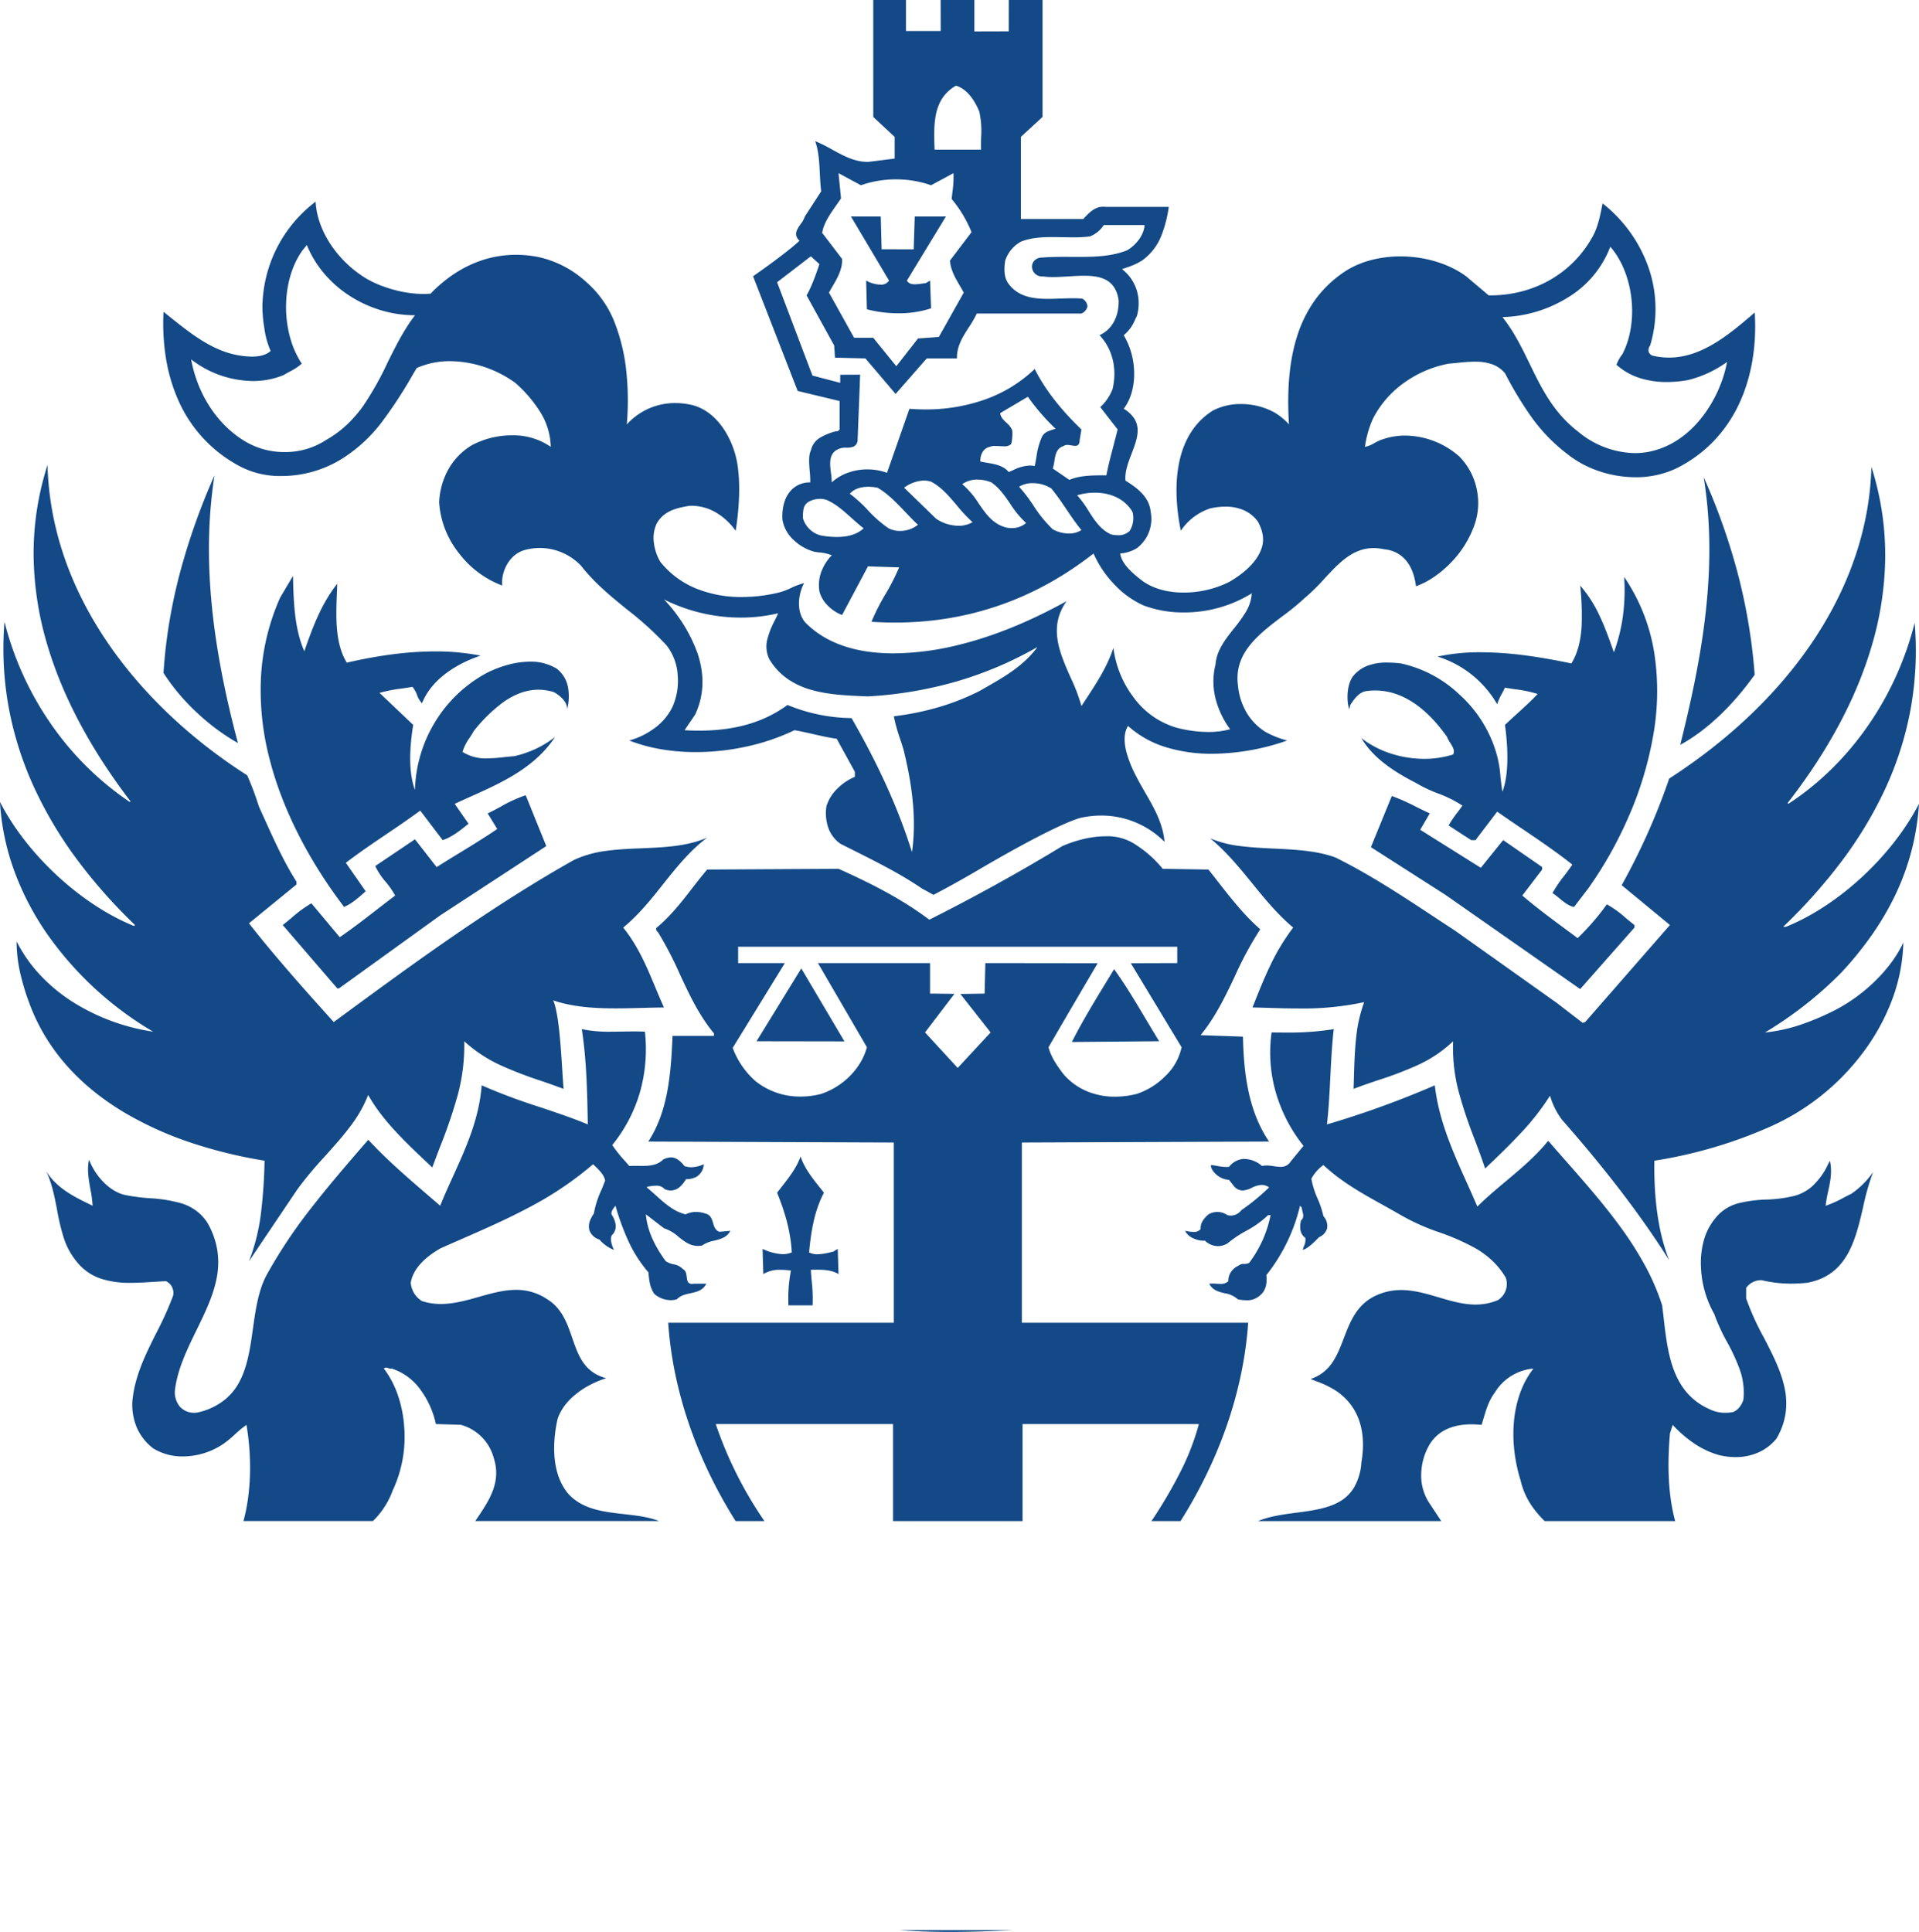 <?xml version="1.0" encoding="UTF-8"?> <svg xmlns="http://www.w3.org/2000/svg" width="642.773" height="647.113" viewBox="0 0 642.773 647.113"> <path id="Вычитание_2" data-name="Вычитание 2" d="M-1692.678,5573.113c-6.215,0-11.8-.2-17.079-.612h38.274C-1680.018,5572.925-1686.554,5573.113-1692.678,5573.113Zm164.434-137.612H-1589.6c3.846-1.62,8.4-2.221,12.813-2.8,5.089-.671,10.351-1.365,14.35-3.65a13.4,13.4,0,0,0,5-4.835,19.3,19.3,0,0,0,2.446-8.455c1.261-7.367.838-17.477-8.34-23.8a32.831,32.831,0,0,0-6.9-3.345l-.071-.028c-.559-.218-1.136-.444-1.7-.675,6.766-2.288,8.887-7.83,11.132-13.7,2.1-5.483,4.267-11.151,10.523-14.153a19.827,19.827,0,0,1,8.684-1.944c4.289,0,8.465,1.236,12.5,2.431l.047.014c4.016,1.188,8.169,2.417,12.346,2.417a18.912,18.912,0,0,0,7.517-1.5,6.389,6.389,0,0,0,2.609-7.5,25.614,25.614,0,0,0-4.463-5.644,29.937,29.937,0,0,0-5.423-4.068,76.518,76.518,0,0,0-12.452-5.514,72.08,72.08,0,0,1-13.215-5.976c-1.9-1.1-3.836-2.181-5.71-3.222-6.76-3.754-13.749-7.637-19.811-13.311a13.334,13.334,0,0,0-4.038,4.6,28.717,28.717,0,0,0,2.085,6.636,31.394,31.394,0,0,1,1.953,5.9,4.81,4.81,0,0,1,1.234,4.072,4.591,4.591,0,0,1-2.695,2.951l-.434.438c-1.372,1.39-3.25,3.293-5.021,3.844a7.732,7.732,0,0,1,.426-1.34,4.6,4.6,0,0,0,.433-2.708c-2.026-1.429-1.906-3.963-1.448-5.837,1.026-.883.773-1.9.506-2.979a7.114,7.114,0,0,1-.241-1.321l-.607-.607a59.1,59.1,0,0,1-11.275,23.229c.209,2.151.167,4.857-2.018,6.691a6.308,6.308,0,0,1-4.773,1.718,13.553,13.553,0,0,1-2.732-.3,8.4,8.4,0,0,0-4.423-2.042c-1.992-.481-4.049-.978-5.175-3.19a6.6,6.6,0,0,1,.983-.065c.437,0,.9.03,1.3.057l.063,0h.013c.445.032.9.065,1.349.065a3.621,3.621,0,0,0,2.69-.9,5.209,5.209,0,0,1,.933-3.152,5.753,5.753,0,0,1,2.529-2.077,2.537,2.537,0,0,1,1.853-.567,3.347,3.347,0,0,0,1.674-.367,39.845,39.845,0,0,0,4.494-7.607,39.935,39.935,0,0,0,2.669-8.366h-.841a32.755,32.755,0,0,1-7.4,5.3,38.743,38.743,0,0,0-6.179,4.15,6.177,6.177,0,0,1-3.218.941,6.294,6.294,0,0,1-4.378-1.874,2.021,2.021,0,0,1-.54.057,8.662,8.662,0,0,1-3.176-.73,5.616,5.616,0,0,1-2.917-2.579c.2.03.41.068.646.11h.007a12.765,12.765,0,0,0,2.176.256,2.8,2.8,0,0,0,2.393-.975c-.143-1.673.74-3.323,2.625-4.9a6.028,6.028,0,0,1,2.976-.826,5.964,5.964,0,0,1,3.346,1.074,4.946,4.946,0,0,0,1.188.153,4.513,4.513,0,0,0,3.518-1.833,70.311,70.311,0,0,0,9.272-7.613,4.3,4.3,0,0,0-2.492-.83,8.146,8.146,0,0,0-3.253.938l-.067.03a7.736,7.736,0,0,1-3.06.9,3.874,3.874,0,0,1-2.761-1.277l-1.772-2.276a7.182,7.182,0,0,1-5.732-3.561c-.027-.064-.056-.129-.085-.195a2.035,2.035,0,0,1-.241-1.221c.7.063,1.387.185,2.054.3l.01,0a17.4,17.4,0,0,0,3.047.351,8.791,8.791,0,0,0,.947-.05,6.685,6.685,0,0,1,4.971-2.645,9.228,9.228,0,0,1,6.074,2.383,5.812,5.812,0,0,1,1.54-.189,16.2,16.2,0,0,1,2.339.228l.047.007a15.185,15.185,0,0,0,2.217.224,3.781,3.781,0,0,0,3.455-1.8l4.29-5.229a51.731,51.731,0,0,1-9.23-17.728,48.393,48.393,0,0,1-1.46-20.262c1.192.013,2.765.029,4.381.029a94.6,94.6,0,0,0,16.436-1.132c-.589,4.968-.869,10.541-1.139,15.931-.272,5.407-.552,11-1.145,15.984a315.656,315.656,0,0,0,36.133-13.093c1.332,11.736,6.037,22.2,10.586,32.317,1.219,2.712,2.478,5.511,3.656,8.3,3.079-3.055,6.42-5.859,9.651-8.571l.006,0c4.884-4.1,9.935-8.336,14.092-13.469,1.831,2.114,3.72,4.26,5.547,6.336l.07.08.007.007c6.544,7.437,13.311,15.127,19.057,23.122a112.478,112.478,0,0,1,7.8,12.348,76.745,76.745,0,0,1,5.681,13.233c.173,1.352.334,2.76.49,4.122.694,6.063,1.412,12.332,3.528,17.8,2.4,6.191,6.29,10.4,11.9,12.876a11.663,11.663,0,0,0,5.285,1.179,13.349,13.349,0,0,0,2.562-.246,5.276,5.276,0,0,0,2.19-1.708,7.652,7.652,0,0,0,1.259-2.435,22.943,22.943,0,0,0-1.238-10.146,65.475,65.475,0,0,0-4.223-9.156,64.226,64.226,0,0,1-4.309-9.4,34.8,34.8,0,0,1-4.465-16.044,28.366,28.366,0,0,1,.953-8.512,19.654,19.654,0,0,1,3.741-7.345,14.485,14.485,0,0,1,7.807-5.176,44.337,44.337,0,0,1,9.408-1.25,45.271,45.271,0,0,0,9.224-1.2,14.537,14.537,0,0,0,7.7-4.877,22.094,22.094,0,0,0,3.722-5.691c.208-.4.423-.824.642-1.235.857,3.629.134,6.974-.565,10.208a44.387,44.387,0,0,0-.864,4.874,36.75,36.75,0,0,0,6.11-2.746l.011-.006c.842-.439,1.713-.893,2.549-1.3a28.529,28.529,0,0,0,7.253-7.252,77.81,77.81,0,0,0-3.34,11.673c-2.617,11.241-5.324,22.864-18.654,25.409a48.161,48.161,0,0,1-5.328.3,41.936,41.936,0,0,1-10-1.15,6.042,6.042,0,0,0-5.221,2.6v3.487a86.553,86.553,0,0,0,5.878,13.007c2.783,5.369,5.662,10.921,6.911,16.561a24.551,24.551,0,0,1,.471,8.585,22.967,22.967,0,0,1-3.146,8.879,16.391,16.391,0,0,1-6.194,4.661,18.75,18.75,0,0,1-7.473,1.476,23.694,23.694,0,0,1-5.455-.657,28.437,28.437,0,0,1-8.361-3.888,40.879,40.879,0,0,1-7.22-6.247l-.932,2.878c-1,11.7-.429,21.3,1.755,29.347h-43.71c-4.344-4.244-6.911-8.587-8.078-13.67a52.667,52.667,0,0,1-2.039-9.5,48.785,48.785,0,0,1-.2-9.912,38.7,38.7,0,0,1,2-9.559,29.739,29.739,0,0,1,4.546-8.439,16.8,16.8,0,0,0-12.987,8.112c-1.961,2.605-2.855,5.638-3.72,8.57-.2.673-.423,1.436-.656,2.169a33.475,33.475,0,0,0-3.365-.179c-6.5,0-11.2,2.224-13.972,6.61a20.417,20.417,0,0,0-2.884,10,16.679,16.679,0,0,0,2.884,10.006l3.825,5.793Zm-226.7,0h-9.671c-13.257-21.087-21.061-44.057-22.568-66.426h75.567V5308.7l-82.219-.326c6.566-10.123,7.576-22.516,8.094-35.388h13.887v-.838c-5.036-6.089-8.271-13.043-11.4-19.769a122.457,122.457,0,0,0-7.363-14.17,1.334,1.334,0,0,1-.6-.959.67.67,0,0,1,.241-.57c4.729-3.98,8.293-8.586,11.74-13.04,1.639-2.118,3.332-4.306,5.115-6.372l44-.248c10.021,4.512,20.639,9.7,30.4,17.045,15.423-7.762,30.411-16.058,44.548-24.658a42.294,42.294,0,0,1,6.849-2.308,32.6,32.6,0,0,1,7.635-.979,17.031,17.031,0,0,1,10.447,3.052,37.546,37.546,0,0,1,8.684,7.847l15.329.248c1.112,1.39,2.254,2.854,3.262,4.146,4.247,5.443,8.639,11.071,14.087,15.862a116.815,116.815,0,0,0-8.5,15.73c-3.184,6.7-6.477,13.629-11.479,19.732l14.181.5c.277,11.426,1.532,24.535,8.745,35.136l-82.79.326v60.372h75.8c-1.54,22.42-9.371,45.39-22.646,66.426h-9.752c.249-.366.507-.747.788-1.168a156.676,156.676,0,0,0,8.878-15.245,82.751,82.751,0,0,0,6.223-16.076h-59.059V5435.5h-43.382v-32.488h-59.383a132.407,132.407,0,0,0,16.3,32.488Zm73.992-186.905,37.619.047c-.064.11-11.172,18.964-16.465,28.146.87,3.363,2.932,6.274,4.969,8.967a21.09,21.09,0,0,0,7.873,5.759,24.1,24.1,0,0,0,9.428,1.833,29.8,29.8,0,0,0,7.289-.931,24.159,24.159,0,0,0,9.531-5.94,18.676,18.676,0,0,0,5.488-9.688l-17.008-28.146,15.552-.047v-5.481H-1763.76v5.481l15.643.013-17.462,28.384a27.518,27.518,0,0,0,7.626,11.13,23.735,23.735,0,0,0,15.154,5.183,26.936,26.936,0,0,0,6.858-.889c7.434-2.489,13.446-8.624,15.317-15.628l-16.405-28.193,37.546.013v10.2l8.168.092-9.845,12.924,10.95,11.89,11.027-11.89-10.126-12.876,8.107-.14.252-10.212Zm-205.132,186.9h-43.372c2.546-9.236,2.916-20.982,1.013-32.227a35.5,35.5,0,0,0-3.841,3.165,34.626,34.626,0,0,1-3.989,3.267,24.3,24.3,0,0,1-13.47,4.145,18.5,18.5,0,0,1-9.955-2.711,17.467,17.467,0,0,1-5.471-6.939,19.961,19.961,0,0,1-1.5-8.756c.744-8.416,4.435-15.777,8.006-22.9a110.879,110.879,0,0,0,5.63-12.488,4.317,4.317,0,0,0-2.357-4.906c-1.4.056-2.8.145-4.29.239l-.048,0h-.023c-2.429.154-4.94.313-7.4.313a30.782,30.782,0,0,1-9.818-1.321,17.335,17.335,0,0,1-8.24-5.646,24.152,24.152,0,0,1-4.5-8.3,73.907,73.907,0,0,1-2.191-9.255c-.843-4.39-1.713-8.928-3.674-12.934,3.627,5.818,9.345,8.595,14.875,11.28l.72.35a39.529,39.529,0,0,0-.736-5.521c-.587-3.262-1.195-6.634-.447-9.922,1.884,5.142,6.767,10.889,12.458,11.925a66.408,66.408,0,0,0,7.908,1.007h.011a47.307,47.307,0,0,1,10.726,1.758,16.942,16.942,0,0,1,4.691,2.365,15.288,15.288,0,0,1,3.88,4.148,27.072,27.072,0,0,1,3.337,9.57,26.866,26.866,0,0,1-.3,9.04c-1.148,5.894-3.975,11.678-6.709,17.272-3.2,6.538-6.5,13.3-7.275,20.426a7.636,7.636,0,0,0,1.677,5.232,6.409,6.409,0,0,0,4.752,2.061,6.9,6.9,0,0,0,1.913-.271,22.046,22.046,0,0,0,8.64-4.317,19.672,19.672,0,0,0,5.051-6.6c2.437-4.989,3.3-11.1,4.125-17.011.9-6.394,1.825-13,4.749-18.265a169.261,169.261,0,0,1,15.267-22.754c5.708-7.328,11.993-14.59,18.07-21.613l.543-.627c6.316,6.83,13.641,13.117,20.724,19.2l.089.077c1.077.925,2.191,1.881,3.278,2.819,1.348-3.345,2.865-6.687,4.331-9.918l.006-.014c4.3-9.467,8.74-19.256,9.55-30.4a200.11,200.11,0,0,0,19.524,7.306l.009,0c5.306,1.777,10.793,3.615,16.024,5.784-.192-11.624-.476-22.049-2.02-31.915a44.093,44.093,0,0,0,9.754.862c1.322,0,2.672-.024,3.864-.045h.06c1.242-.021,2.525-.043,3.781-.043,1.388,0,2.6.027,3.694.083a53.132,53.132,0,0,1-1.7,20.4,50.4,50.4,0,0,1-9.249,17.585,46.535,46.535,0,0,0,4.235,5.309c.459.522.98,1.115,1.48,1.7.524-.037,1.1-.053,1.811-.053.4,0,.826.005,1.168.01h.024c.361,0,.77.009,1.162.009,2.544,0,5.189-.162,7.127-2.1a5.77,5.77,0,0,1,2.649-.74c1.57,0,2.933.873,4.557,2.919a8.2,8.2,0,0,0,2.329.379,10.849,10.849,0,0,0,4.106-1.017,5.1,5.1,0,0,1-2.613,4.3,7.6,7.6,0,0,1-3.354.72,9.826,9.826,0,0,1-2.044,2.569,4.624,4.624,0,0,1-3.034,1.214,5.068,5.068,0,0,1-2.02-.452,3.645,3.645,0,0,0-2.936-1.161,14.259,14.259,0,0,0-2.187.227c-.186.029-.4.063-.593.09l-.343.235c1.047.848,2.068,1.765,3.056,2.653,3.017,2.709,6.136,5.51,10.009,6.392a7.618,7.618,0,0,1,3.506-.793,9.393,9.393,0,0,1,3.141.542c1.71.4,2.123,1.785,2.523,3.124.364,1.22.74,2.481,2.105,2.964l3.714-.325c-1.21,2.255-3.254,2.763-5.417,3.3h-.006a10.783,10.783,0,0,0-4.1,1.644,7.778,7.778,0,0,1-1.35.122c-2.674,0-4.607-1.538-6.477-3.026a13.7,13.7,0,0,0-4.893-2.885l-6.057-4.669c.37,4.925,2.607,10.2,6.651,15.69a7.315,7.315,0,0,0,2.567,1.033,5.681,5.681,0,0,1,3.161,1.6c1.015.508,1.156,1.6,1.291,2.652.153,1.194.3,2.322,1.776,2.322a4.125,4.125,0,0,0,.723-.072h4.056c-1.132,2.3-3.242,2.758-5.282,3.2-1.647.354-3.348.72-4.584,2.036a7.432,7.432,0,0,1-2.057.29,8.52,8.52,0,0,1-5.444-2.065c-1.529-2.053-1.778-4.7-2.018-7.256a44.486,44.486,0,0,1-6.784-10.641,82.122,82.122,0,0,1-4.243-11.668c-.8.925-1.788,2.258-1.166,3.161a7.8,7.8,0,0,1,1.184,2.98,4.085,4.085,0,0,1-1.213,3.712c-.821,1.233.086,3.77.68,4.938a12.319,12.319,0,0,1-4.7-3.288l-.208-.2a5.009,5.009,0,0,1-3.245-2.923c-.588-1.641-.113-3.576,1.413-5.75a32.524,32.524,0,0,1,2.522-7.9l.006-.015c.427-1.021.869-2.077,1.258-3.14-.37-1.937-1.924-3.437-3.427-4.887-.2-.189-.407-.393-.611-.593a113.938,113.938,0,0,1-21.377,14.421c-7.47,3.992-15.316,7.422-22.9,10.74l-.022.009c-2.186.956-4.447,1.944-6.662,2.931-3.377,1.871-9.182,5.863-10.109,11.581a7.882,7.882,0,0,0,3.787,6.167,20.228,20.228,0,0,0,6.294.958c4.347,0,8.594-1.2,12.7-2.366l.106-.03c4.059-1.146,8.256-2.331,12.378-2.331a18.389,18.389,0,0,1,10.476,3.16c4.933,3.07,6.662,8.078,8.334,12.921,2.046,5.928,3.979,11.525,11.378,13.514-6.287,1.96-13.86,6.562-16.262,13.6-1.122,4.9-3.03,17.146,3.463,24.984,4.735,5.363,11.9,6.17,18.827,6.95,4.193.472,8.153.918,11.626,2.3l-61.491,0,.615-.914c4.032-5.979,8.2-12.163,5.556-20.244a15.706,15.706,0,0,0-11.028-11.069l-8.34-.248a29.9,29.9,0,0,0-4.983-11.252,19.142,19.142,0,0,0-9.836-7.352,1.153,1.153,0,0,1-.326.046,2.564,2.564,0,0,1-.8-.174l-.009,0-.022-.007a2.407,2.407,0,0,0-.75-.168.982.982,0,0,0-.709.307,31.918,31.918,0,0,1,4.823,9.291,41.65,41.65,0,0,1,2.026,10.693,42.177,42.177,0,0,1-3.894,20.88,27.3,27.3,0,0,1-6.6,10.214Zm147.27-72.25h-8.094a49.3,49.3,0,0,1,.841-11.659,26.257,26.257,0,0,0-3.43-.25,10.333,10.333,0,0,0-5.829,1.43l-.247-8.437a17.365,17.365,0,0,0,6.733,1.764,7.746,7.746,0,0,0,3.038-.584c-.374-7.818-2.813-14.8-4.9-20,.493-.647,1.008-1.3,1.505-1.94,2.5-3.195,5.087-6.5,6.343-10.22,1.231,3.861,3.95,7.277,6.58,10.581.427.537.844,1.06,1.25,1.579-3.308,6.285-4.346,13.327-4.975,20a6.214,6.214,0,0,0,2.864.621,18.947,18.947,0,0,0,4.213-.653c.382-.089.7-.164,1.017-.232l1.508-.916.264,8.437c-2.12-1.292-4.8-1.466-7.135-1.466-.715,0-1.437.017-2.135.034.054,1.2.164,2.436.281,3.745v.006a53.25,53.25,0,0,1,.3,8.159Zm-188.783-14.786h0a66.95,66.95,0,0,0,4.031-16.258,171.432,171.432,0,0,0,1.182-17.418,157.1,157.1,0,0,1-23.987-5.808,116.118,116.118,0,0,1-22.878-10.266c-15.859-9.439-26.677-21.986-32.152-37.294a77.193,77.193,0,0,1-2.87-9.687,48.149,48.149,0,0,1-1.169-10.392,48.677,48.677,0,0,0,8.359,11.752,57.061,57.061,0,0,0,11.1,8.934,69.944,69.944,0,0,0,26.279,9.548,113.684,113.684,0,0,1-35.476-32.679,93.386,93.386,0,0,1-11-21.063,80.694,80.694,0,0,1-4.83-23.2c9.051,17.64,27.1,34.339,44.907,41.554l.324-.343a175.4,175.4,0,0,1-19.5-22.044,135.72,135.72,0,0,1-14.418-24.3,113.652,113.652,0,0,1-8.389-26.522,110.347,110.347,0,0,1-1.414-28.7,104.827,104.827,0,0,0,6,17.284,105.366,105.366,0,0,0,9.075,16.229,100.33,100.33,0,0,0,26.891,26.842l.235-.231c-13.405-17.547-22.788-35.219-27.888-52.522a108.243,108.243,0,0,1-4.552-29.407,97.13,97.13,0,0,1,1.036-15.227,97.93,97.93,0,0,1,3.612-15.476c.562,20.661,7.339,40.678,20.145,59.5,11.487,16.878,27.65,32.244,46.742,44.434a95.789,95.789,0,0,1,3.47,9.076q.284.828.57,1.651c.651,1.417,1.3,2.86,1.933,4.256l.053.117c3.1,6.863,6.305,13.959,10.484,20.52v.951l-15.919,13c9.095,11.628,19.348,23.026,28.394,33.083l.076-.057c12.109-8.91,25.834-19.008,39.575-28.478,14.945-10.3,28.289-18.724,40.795-25.753a36.442,36.442,0,0,1,10.906-3.065c3.836-.533,7.88-.7,11.79-.861,7.539-.312,15.331-.636,21.946-3.578-5.889,4.449-10.407,10.132-14.777,15.629-4.012,5.047-8.16,10.265-13.357,14.513,4.974,6.126,7.927,13.207,10.782,20.054l.009.021c.917,2.2,1.865,4.472,2.867,6.685-2.42.019-5,.087-7.274.148-2.906.077-5.91.157-8.87.157-6.106,0-14-.3-20.934-2.672,1.812,4.38,2.475,14.79,3.009,23.154l0,.035c.152,2.384.3,4.637.451,6.454-2.521-.965-5.1-1.853-7.592-2.711a133.778,133.778,0,0,1-13.437-5.179,47.179,47.179,0,0,1-12.257-8.069,63.236,63.236,0,0,1-2.307,18.483,170.677,170.677,0,0,1-5.829,17.006l-.006.016c-.849,2.216-1.726,4.509-2.549,6.776l-1.379-1.3c-7.546-7.118-15.347-14.477-20.1-23a43.393,43.393,0,0,1-6.127,10.694c-2.534,3.375-5.476,6.648-8.321,9.814l-.008.009a130.953,130.953,0,0,0-9.214,11.037Zm475.7-.321c-9.094-14.493-21.164-30.314-35.876-47.023a24.84,24.84,0,0,1-4.039-8.112,83.085,83.085,0,0,1-9.871,12.614c-3.588,3.868-7.342,7.473-11.875,11.783-1.077-3.276-2.306-6.548-3.5-9.712a154.117,154.117,0,0,1-5.284-15.78,57.247,57.247,0,0,1-1.924-17.131,43.449,43.449,0,0,1-11.884,7.993,122.355,122.355,0,0,1-13.11,5l-.007,0c-2.754.93-5.6,1.892-8.351,2.963.045-1.258.081-2.507.119-3.829.121-4.244.246-8.633.707-12.929a48.708,48.708,0,0,1,2.719-12.289,98.134,98.134,0,0,1-22.078,2.111c-3.486,0-6.886-.1-9.886-.2l-.072,0c-1.892-.059-3.679-.114-5.365-.141l.262-.66,0-.006c1.771-4.455,3.6-9.062,5.722-13.454a70.558,70.558,0,0,1,7.649-12.639c-5.237-4.383-9.557-9.688-13.734-14.818l0,0c-4.272-5.247-8.69-10.672-14.068-15.068a36.876,36.876,0,0,0,10.083,2.587c3.594.473,7.45.659,11.179.838h.03c7.089.341,14.418.693,20.666,2.987,11.485,5.674,22.508,12.95,33.167,19.986,2.079,1.372,4.66,3.077,7.107,4.671l33.849,24.054,8.679,6.679.841-.264,28.394-32.505-16.17-13.34a219.715,219.715,0,0,0,15.924-35.715c42.066-27.189,66.75-65.252,67.723-104.427a98.122,98.122,0,0,1,3.593,15.458,97.452,97.452,0,0,1,1.031,15.227,108.246,108.246,0,0,1-4.556,29.435c-5.159,17.487-14.622,35.15-28.124,52.5l.252.266c20.588-13.44,36-35.536,42.294-60.623a110.468,110.468,0,0,1-1.4,29.172,111.7,111.7,0,0,1-8.53,26.587,135.355,135.355,0,0,1-14.578,24.165,182.463,182.463,0,0,1-19.544,21.907h.915c17.59-7.085,35.507-23.646,44.583-41.208a82.808,82.808,0,0,1-2.527,15.812,83.426,83.426,0,0,1-5.355,14.616,94.739,94.739,0,0,1-7.927,13.544,117.64,117.64,0,0,1-10.241,12.6,128.552,128.552,0,0,1-12.353,10.984,132.889,132.889,0,0,1-13.168,9.036,54.23,54.23,0,0,0,12.107-2.661,85.179,85.179,0,0,0,11.395-4.857c9.937-5.111,18.9-14,22.835-22.637a58.8,58.8,0,0,1-3.932,19.622,71.2,71.2,0,0,1-9.893,17.675,78.708,78.708,0,0,1-31.58,24.755,154.129,154.129,0,0,1-37.992,11.052c-.208,13.321,1.463,24.544,4.967,33.355Zm-200.073-73.114h0c3.437-6.833,7.513-13.509,11.455-19.966l0-.006c.788-1.291,1.77-2.9,2.693-4.424,3.763,5.223,7.187,10.977,10.5,16.542,1.491,2.5,3.032,5.1,4.585,7.6Zm-76.18-.2h0l-29.444-.047,14.987-24.393,14.458,24.439Zm246.435-17.527-45.155-31.572-24.945-15.959,7.006-17.141a70.085,70.085,0,0,1,8.189,3.645c1.475.733,3,1.49,4.529,2.179l-3.2,5.494,20.3,12.736.445-.553.053-.066c2.277-2.831,4.631-5.759,6.99-8.661l13.047,9.029v.842l-6.648,8.7c4.7,4.034,9.884,7.862,14.895,11.565,1.065.787,2.391,1.767,3.638,2.7a81.913,81.913,0,0,0,9.783-11.316,33.623,33.623,0,0,1,6.25,4.491l.008.006c.978.822,1.989,1.672,3,2.429v.856l-18.189,20.6Zm-415.725-.235h-.594l-18.264-21.218c1.019-.783,2.023-1.621,2.994-2.433a42.977,42.977,0,0,1,6.6-4.842l9.507,11.352c4.24-2.9,8.43-6.147,12.482-9.285l.016-.012c1.873-1.451,4-3.1,6.047-4.638a25.6,25.6,0,0,0-3.173-4.616,23.124,23.124,0,0,1-3.49-5.281l13.311-8.954,7.258,9.31c2.537-1.618,5.142-3.209,7.66-4.749l.021-.013.01-.006c4.159-2.542,8.46-5.17,12.6-8l-3.2-5.22c1.426-.66,2.838-1.425,4.333-2.235a45.656,45.656,0,0,1,8.406-3.85l6.894,17.032-35.54,23.225-33.874,24.428Zm413.687-27.289h0c-1.689-.221-3.311-1.555-4.878-2.844l-.006,0a25.562,25.562,0,0,0-2.351-1.789,42.139,42.139,0,0,1,3.935-5.8c.923-1.211,1.877-2.464,2.711-3.74-5.382-4.263-11.209-8.207-16.845-12.021l-.02-.014c-2.726-1.845-5.545-3.752-8.314-5.7l-7.253,9.544h-1.429c-1.576-1-3.171-2.037-4.712-3.043l-.024-.016c-.932-.608-1.9-1.237-2.843-1.849a35.144,35.144,0,0,1,3-4.432c.546-.723,1.11-1.471,1.625-2.216a39.623,39.623,0,0,0-8.163-4.074l-.01,0a47.06,47.06,0,0,1-7.409-3.531c-6.665-3.437-14.049-7.909-18.281-15.024a32.177,32.177,0,0,0,9.656,5.105,36.434,36.434,0,0,0,11.371,1.852,32.218,32.218,0,0,0,9.728-1.461c.672-1.293-.162-2.61-.969-3.883a9.878,9.878,0,0,1-1.051-1.958c-4.969-7.115-13.18-15.6-24.087-15.6a21.71,21.71,0,0,0-3.141.232c-1.716.261-3.467,1.817-5.2,4.625l-.343,1.446c-.929-2.594-.926-8.024,1.183-10.974a11.455,11.455,0,0,1,5.21-3.716,18.351,18.351,0,0,1,6.3-.963,40.505,40.505,0,0,1,4.658.305,41.061,41.061,0,0,1,19.533,10.394,42.489,42.489,0,0,1,12.065,18.637,37.215,37.215,0,0,1,1.687,8.869v.007c.181,1.671.368,3.4.673,5.056,2.515-6.752,1.6-16.922.836-22.383,1.283-1.225,2.634-2.451,3.939-3.637,2.4-2.182,4.884-4.438,7.015-6.733a42.712,42.712,0,0,0-7.525-1.569l-.022,0c-1.125-.166-2.288-.336-3.407-.543-.3.648-.64,1.294-.973,1.919l0,0h0a19.594,19.594,0,0,0-1.633,3.647,35.054,35.054,0,0,0-19.976-15.972,66.667,66.667,0,0,1,14.47-1.445,117.7,117.7,0,0,1,15.5,1.129c4.56.612,9.422,1.469,14.865,2.621,1.993-3.244,3.115-7.334,3.427-12.505a93.4,93.4,0,0,0-.476-13.59,43.59,43.59,0,0,1,6.709,10.608c1.813,3.9,3.277,8.08,4.568,11.767a57.561,57.561,0,0,0,3.023-12.119,65.558,65.558,0,0,0,.422-13.134,62.528,62.528,0,0,1,10.117,25.673,84.251,84.251,0,0,1-.438,27.714,118.556,118.556,0,0,1-8.243,27.046,132.742,132.742,0,0,1-13.3,23.667l-4.9,6.414Zm-412,0c-12-15.771-20.585-32.731-24.828-49.046a91.29,91.29,0,0,1-3.034-27.266,75.3,75.3,0,0,1,6.457-27.292l4.3-7.256c.185,9.453.6,17.877,3.792,25.253l0-.012c2.558-7.3,5.458-15.567,11.025-22.625-.029.988-.069,1.99-.112,3.05l0,.055c-.317,7.9-.676,16.861,3.317,23.329,5.032-1.16,9.894-2.062,14.452-2.681a113.3,113.3,0,0,1,15.14-1.086,77.668,77.668,0,0,1,15.22,1.417c-4.576,1.5-15.649,6.066-19.621,15.942a7.392,7.392,0,0,1-1.658-2.755,9.581,9.581,0,0,0-1.539-2.739c-1.231.227-2.489.408-3.706.583l-.05.007a48.244,48.244,0,0,0-7.289,1.434l11.292,10.727c-1.517,9.333-1.318,16.66.59,21.778a46.1,46.1,0,0,1,6.731-22.749,45.424,45.424,0,0,1,17.287-16.422,38.159,38.159,0,0,1,6.866-2.669,28.617,28.617,0,0,1,7.626-1.119,16.645,16.645,0,0,1,8.991,2.359,10.2,10.2,0,0,1,3.759,6.221,17.045,17.045,0,0,1-.3,7.367c.1-2.717-2.7-4.755-4.381-5.729a17.519,17.519,0,0,0-5.239-.824,17.644,17.644,0,0,0-6.257,1.184,25.04,25.04,0,0,0-5.688,3.125,52.4,52.4,0,0,0-9.686,9.513c-.433.8-.935,1.573-1.422,2.316a15.911,15.911,0,0,0-2.369,4.688,14.384,14.384,0,0,0,8.194,2.178,52.928,52.928,0,0,0,5.65-.41h.016l.026,0c1.13-.122,2.3-.247,3.463-.331a35.111,35.111,0,0,0,7.141-2.431,34.7,34.7,0,0,0,6.511-3.984c-6.872,10.367-17.858,15.288-28.483,20.047-1.691.757-3.437,1.54-5.127,2.328l4.627,6.674-.366.293c-2.464,1.975-5.255,4.211-8.3,5.191l-7.5-9.889c-3.763,2.773-7.627,5.387-11.364,7.915-4.478,3.029-9.107,6.161-13.569,9.57l6.652,9.541-.486.43c-2,1.779-4.271,3.794-6.755,4.8Zm197.4-4.034h0c-.107-.061-2.626-1.5-3.744-2.054-7.159-4.9-14.882-8.771-22.351-12.52l-.025-.012c-1.669-.838-3.4-1.7-5.087-2.568a11.006,11.006,0,0,1-4.081-5.563,15.165,15.165,0,0,1-.55-6.938,13.766,13.766,0,0,1,3.655-5.917,18.21,18.21,0,0,1,5.869-3.954v-1.7l-6.074-11.051c-2.688-.384-5.344-.989-7.913-1.574l-.029-.007c-2.015-.458-4.1-.932-6.193-1.3a71.7,71.7,0,0,1-15.7,5.4,79.778,79.778,0,0,1-17.376,1.94,68.979,68.979,0,0,1-11.508-.938,54.54,54.54,0,0,1-10.771-2.941,25.849,25.849,0,0,0,8.322-4.026,19.2,19.2,0,0,0,6.167-7.26,21.526,21.526,0,0,0,1.735-10.633,17.836,17.836,0,0,0-3.753-9.978,107.771,107.771,0,0,0-13.133-11.932l-.008-.007c-5.348-4.339-10.876-8.825-15.5-14.729a19.224,19.224,0,0,0-6.28-4.366,18.85,18.85,0,0,0-7.517-1.556,19.318,19.318,0,0,0-4.981.659c-5.711,1.6-8.074,7.952-7.584,11.925a32.583,32.583,0,0,1-14.582-10.934,30.445,30.445,0,0,1-6.558-16.946,24.842,24.842,0,0,1,3.048-10.973,22.159,22.159,0,0,1,3.383-4.576,21.517,21.517,0,0,1,4.583-3.615,28.525,28.525,0,0,1,13.338-3.278,21.932,21.932,0,0,1,13.037,3.868,23.013,23.013,0,0,0-3.536-11.692,43.8,43.8,0,0,0-8.346-9.742,38.1,38.1,0,0,0-21.783-7.277,27.369,27.369,0,0,0-11.225,2.291c-.507.844-1.024,1.714-1.481,2.482l0,.008a149.873,149.873,0,0,1-10.031,15.371,50.39,50.39,0,0,1-13.678,12.626,38.329,38.329,0,0,1-20.13,5.693,28.88,28.88,0,0,1-15.159-3.922,45.8,45.8,0,0,1-19.512-21.737,57.329,57.329,0,0,1-4.068-14.093,74.048,74.048,0,0,1-.762-15.247l.791.633.841.675c6.225,5,12.66,10.176,19.977,12.424a29.016,29.016,0,0,0,7.918,1.276c2.853,0,4.991-.638,6.356-1.9a27.432,27.432,0,0,1-2.1-7.538,46.54,46.54,0,0,1-.666-7.127,45.251,45.251,0,0,1,1.245-10.03,44.885,44.885,0,0,1,3.443-9.479,44.779,44.779,0,0,1,5.557-8.56,45.536,45.536,0,0,1,7.586-7.272c.287,5.856,2.9,12.052,7.352,17.445a37.783,37.783,0,0,0,7.171,6.694,31.427,31.427,0,0,0,8.312,4.305,40.411,40.411,0,0,0,13.109,2.486c.864,0,1.727-.04,2.565-.12,8.2-8.512,18.083-13.012,28.589-13.012a38.788,38.788,0,0,1,7.633.775,34.634,34.634,0,0,1,15.624,8.083,34.563,34.563,0,0,1,10.067,14.538,63.064,63.064,0,0,1,3.7,16.238,93.943,93.943,0,0,1,.1,17.187,21.966,21.966,0,0,1,7.458-5.36,21.961,21.961,0,0,1,8.809-1.8,24.59,24.59,0,0,1,4.873.5c4.164.813,7.924,3.42,10.873,7.542a28.408,28.408,0,0,1,3.276,6.073,30.477,30.477,0,0,1,1.771,6.4c.945,6.21.747,13.707-.59,22.279a21.517,21.517,0,0,0-6.441-6.036,16.128,16.128,0,0,0-8.326-2.346c-.27,0-.542.007-.81.021-4.315.72-8.386,1.7-10.781,5.746a11.309,11.309,0,0,0-1.023,6.7,16.174,16.174,0,0,0,2.2,6.39,29.786,29.786,0,0,0,12.3,9,40.1,40.1,0,0,0,14.955,2.7,53.148,53.148,0,0,0,11.231-1.234,22,22,0,0,0,5.283-1.817l.005,0a26.579,26.579,0,0,1,4.314-1.619c-2.1,4.012-2.6,9.872.512,13.31,6.766,6.79,16.677,10.232,29.456,10.232a92.91,92.91,0,0,0,21.261-2.7c11.871-2.866,23.882-7.7,36.718-14.791-6.177,8.634-2.371,17.226,1.31,25.535a62.324,62.324,0,0,1,3.659,9.6c.433-.666.881-1.347,1.316-2.009l.071-.107c3.594-5.469,7.311-11.124,9.316-17.391a34.548,34.548,0,0,0,6.686,16.517,27.284,27.284,0,0,0,14.455,10.244,42.219,42.219,0,0,0,10.627,1.432,27.186,27.186,0,0,0,7.316-.916,29.946,29.946,0,0,1-4.839-10.127,23.421,23.421,0,0,1-.04-11.573c.343-4.689,3.3-8.427,6.168-12.042a46.867,46.867,0,0,0,3.99-5.567,13.668,13.668,0,0,0,1.976-6.21,42.955,42.955,0,0,1-22.783,6.4,37.775,37.775,0,0,1-13.459-2.342,30.805,30.805,0,0,1-9.942-7.208,35.26,35.26,0,0,1-6.8-10.2c-19.6,15.358-41.983,23.146-66.53,23.146-2.584,0-5.228-.088-7.859-.261a69.98,69.98,0,0,1,4.676-9.242,72.769,72.769,0,0,0,4.583-8.989l-10.438-.338-8.67,16.3a13.6,13.6,0,0,1-4.714-3.078,10.682,10.682,0,0,1-2.864-4.771,12.964,12.964,0,0,1,.6-6.592,15.929,15.929,0,0,1,3.521-5.567,13.273,13.273,0,0,0-4.078-.938c-.575-.07-1.164-.142-1.733-.243a16.182,16.182,0,0,1-6.893-3.881,11.919,11.919,0,0,1-3.81-6.845,16.332,16.332,0,0,1,.544-5.564,10.427,10.427,0,0,1,2.355-4.311,8.509,8.509,0,0,1,6.388-2.627h.022a29.344,29.344,0,0,0-.166-3.592c-.215-2.584-.458-5.514.383-7.117a6.5,6.5,0,0,1,3.231-4.36,19.9,19.9,0,0,1,5.187-2.071.73.73,0,0,0,.234.041,1.327,1.327,0,0,0,.865-.533l.044-.044.053-.054v-9.528l-14.043-3.379-14.941-38.419c.1-.07,10.769-7.444,15.577-11.908-2.169-1.945-.884-3.788.358-5.569a8.617,8.617,0,0,0,1.4-2.543l5.486-8.438c-.263-1.966-.364-4.029-.461-6.023-.179-3.662-.364-7.446-1.559-10.792a52.373,52.373,0,0,1,5.68,2.835c3.679,2.026,7.481,4.119,11.77,4.119.164,0,.334,0,.506-.01l8.666-1.089v-7.27l-7.163-6.679V4926h10.954v10.384h11.634l-.018-10.384h11.291v10.522l11.526-.031.017-10.491h11.292v39.167l-7.252,6.679v27.51h20.893c1.778-1.929,3.793-4.115,6.647-4.115a5.724,5.724,0,0,1,.853.064h21.141a42.041,42.041,0,0,1-2.583,9.887,18.614,18.614,0,0,1-6.424,8.112,22.753,22.753,0,0,1-5.135,2.314h0c-.5.176-1.009.358-1.508.546a14.254,14.254,0,0,1,4.911,7.032,15.088,15.088,0,0,1,.042,8.676c-.2.4-.406.812-.586,1.18a13.026,13.026,0,0,1-3.8,5.235,25.278,25.278,0,0,1,3.484,12.358,22.974,22.974,0,0,1-.753,6.554,16.787,16.787,0,0,1-2.731,5.733,10.583,10.583,0,0,1,3.568,3.343,7.191,7.191,0,0,1,1.08,3.681c.074,2.545-.939,5.19-2.012,7.991-1.15,3-2.339,6.108-2.045,9.052,4.13,2.55,8.011,5.584,8.435,10.475a12.309,12.309,0,0,1-4.645,12.163,12.437,12.437,0,0,1-5.546,1.755c.387,3.422,4.05,6.62,7.582,9.3,3.535,2.487,8.262,3.8,13.67,3.8a34.227,34.227,0,0,0,15.218-3.554c3.475-1.995,9.53-6.192,11.045-11.895.717-2.521.231-5.333-1.443-8.36a11.6,11.6,0,0,0-4.879-3.862,15.236,15.236,0,0,0-5.973-1.118,23.416,23.416,0,0,0-5.073.59,18.9,18.9,0,0,0-9.862,7.5c-1.159-5.682-2.216-14.155-.676-22.254,1.551-8.158,5.384-14.215,11.393-18a19.916,19.916,0,0,1,9.406-2.2,23.268,23.268,0,0,1,11.144,2.774,20.178,20.178,0,0,1,4.957,4.052c-.724-11.783.16-21.413,2.7-29.439a42.81,42.81,0,0,1,6.305-12.612,38.347,38.347,0,0,1,10.97-9.949,31.171,31.171,0,0,1,8.238-3.223,38.942,38.942,0,0,1,9.129-1.058c8.189,0,16.2,2.423,21.977,6.648l7.582,6.413c.174,0,.351,0,.525,0,14.351,0,27-7.073,33.832-18.919,2.1-3.356,2.9-7.385,3.67-11.281l.122-.614a47.291,47.291,0,0,1,15.389,21.494,42.419,42.419,0,0,1,.535,26.116,2.435,2.435,0,0,0-.443,2.233,2.119,2.119,0,0,0,1.62,1.236,24.141,24.141,0,0,0,5.172.57c11.1,0,20.445-8.017,28.689-15.09.7,11.209-1.117,21.788-5.251,30.592a46.412,46.412,0,0,1-8.451,12.415,45.094,45.094,0,0,1-12.657,9.238,31.57,31.57,0,0,1-13.571,2.92,38.561,38.561,0,0,1-12.276-2.05,34.854,34.854,0,0,1-10.638-5.778,57.332,57.332,0,0,1-12.136-12.6,121.257,121.257,0,0,1-8.662-14.39,10.07,10.07,0,0,0-4.57-3.109,16.976,16.976,0,0,0-5.513-.781c-2,0-4.106.212-6.14.417-.82.083-1.75.177-2.653.251a37.292,37.292,0,0,0-14.742,6.27,33.347,33.347,0,0,0-10.7,12.315,34.91,34.91,0,0,0-2.609,9.28,9.819,9.819,0,0,0,3.181-1.279,19.074,19.074,0,0,1,2.054-1,23.3,23.3,0,0,1,8.31-1.5,27.738,27.738,0,0,1,18.046,6.984,21.8,21.8,0,0,1,5.856,10.981,22.017,22.017,0,0,1-.959,12.5,34.392,34.392,0,0,1-7.639,12.042,35.851,35.851,0,0,1-5.576,4.758,27.421,27.421,0,0,1-6.17,3.219c-1.262-10.066-7.239-12.094-10.69-12.407a16.388,16.388,0,0,0-3.485-.392c-6.99,0-11.6,4.965-16.473,10.221l-.005.006a66.435,66.435,0,0,1-6.755,6.62,82.521,82.521,0,0,1-7.3,5.96c-8.021,6.078-16.315,12.362-14.926,23.091a22.081,22.081,0,0,0,2.67,8.826,19.013,19.013,0,0,0,6.585,6.865,31.2,31.2,0,0,0,7.241,2.866,77.055,77.055,0,0,1-25.135,4.44,51.781,51.781,0,0,1-15.242-2.124,33.666,33.666,0,0,1-12.949-7.206c-1.352,2.2-1.489,5.307-.4,9.23a40.238,40.238,0,0,0,2.975,7.325l.068.134c.96,1.911,2.054,3.8,3.111,5.634,2.932,5.074,5.961,10.316,6.473,16.505a29.8,29.8,0,0,0-21.156-8.8,32.632,32.632,0,0,0-6.649.7c-.016,0-1.7.275-6.883,2.628-4.821,2.189-13.763,6.682-28.981,15.646-6.861,4.023-13.021,7.224-13.7,7.575l-.013.007Zm-48.885-63.611a57.832,57.832,0,0,0,21.465,4.407c9.163,15.916,15.783,30.6,20.239,44.9,1.424-9.808.486-21.1-2.872-34.515-.328-1.084-.7-2.2-1.051-3.284a56.082,56.082,0,0,1-2.147-7.707,93.943,93.943,0,0,0,14.819-3,80.11,80.11,0,0,0,13.808-5.433q.705-.4,1.419-.808l.169-.1c6.529-3.708,13.28-7.542,17.872-13.854a124.307,124.307,0,0,1-27.058,11.517,133.785,133.785,0,0,1-29.713,5.017l-.343-.014c-6.236-.248-12.684-.5-18.443-2.129a26.465,26.465,0,0,1-7.994-3.635,21.215,21.215,0,0,1-6.247-6.708,9.675,9.675,0,0,1-.616-6.829,29.519,29.519,0,0,1,2.449-6.136c.425-.864.826-1.68,1.118-2.4a53.129,53.129,0,0,1-12.456,1.445,57.4,57.4,0,0,1-25.782-6.083,51.519,51.519,0,0,1,11.218,17.987c2.467,7.334,2.2,14.262-.779,20.59-.587.881-1.18,1.749-1.754,2.588l-.026.039c-.578.847-1.176,1.722-1.764,2.606,1.662.1,3.31.148,4.9.148,12.017,0,21.69-2.814,29.573-8.6Zm10.9-69.024a7.763,7.763,0,0,0-3.66.9,3.544,3.544,0,0,0-1.837,2.435,12.082,12.082,0,0,0-.181,3.31,8.468,8.468,0,0,0,5.806,5.572,29.093,29.093,0,0,0,5.442.548c3.981,0,7.026-.981,9.053-2.916-1.42-1.08-2.792-2.312-4.12-3.5-2.6-2.331-5.284-4.741-8.355-6.021A6.83,6.83,0,0,0-1736.334,5093.1Zm92.017-2.082a20.36,20.36,0,0,0-5.88.88,34.787,34.787,0,0,1,3.8,5.207c2.038,3.195,3.963,6.212,7.478,7.869a10.067,10.067,0,0,0,2.376.3,5.234,5.234,0,0,0,3.963-1.482,8.227,8.227,0,0,0,.915-6.323C-1634.041,5093.375-1638.651,5091.023-1644.317,5091.023Zm-20.766-3.183a8.463,8.463,0,0,0-4.565,1.185,56.089,56.089,0,0,1,4.815,6.333,42.686,42.686,0,0,0,6.464,7.941,11.341,11.341,0,0,0,5.4,1.408,7.527,7.527,0,0,0,4.2-1.155c-1.839-2.232-3.457-4.625-5.023-6.939l0-.007c-1.579-2.333-3.212-4.747-5.068-6.99A11.551,11.551,0,0,0-1665.083,5087.84Zm-55.071,1.207c-1.905,0-4.525.407-6.186,2.344a46.164,46.164,0,0,1,6.011,5.46,40.455,40.455,0,0,0,6.957,6.1,8.1,8.1,0,0,0,3.813.893,9.746,9.746,0,0,0,6.037-2.057c-1.375-1.272-2.71-2.677-4.124-4.166-2.948-3.1-6-6.31-9.439-8.258A15.478,15.478,0,0,0-1720.154,5089.047Zm36.592-2.4a8.548,8.548,0,0,0-5.129,1.53,28.321,28.321,0,0,1,5.507,6.459c2.474,3.575,4.811,6.95,9.233,8.067a8.071,8.071,0,0,0,1.775.193,7.181,7.181,0,0,0,4.873-1.717,32.139,32.139,0,0,1-5.354-6.491c-1.83-2.672-3.558-5.2-6.263-7.1A12.2,12.2,0,0,0-1683.562,5086.651Zm-18.005.312a11.828,11.828,0,0,0-6.588,2.4l10.69,10.382a13.67,13.67,0,0,0,7.512,2.374,9.075,9.075,0,0,0,4.711-1.205,53.53,53.53,0,0,1-5.292-5.666l0,0c-2.679-3.161-5.208-6.146-8.6-7.9A7.88,7.88,0,0,0-1701.567,5086.963Zm-21.325-35.455h0l-.857,22.168a2.414,2.414,0,0,1-1.42,1.951,6.787,6.787,0,0,1-2.38.34h-.007a5.413,5.413,0,0,0-2.841.571c-3.1,1.475-2.645,4.978-2.248,8.069a17.9,17.9,0,0,1,.229,2.983,16.127,16.127,0,0,1,5.52-3.269,19.112,19.112,0,0,1,6.43-1.092,19.133,19.133,0,0,1,6.582,1.156l7.5-21.453c1.785.142,3.588.213,5.36.213a59.023,59.023,0,0,0,19.536-3.176,46.468,46.468,0,0,0,17.062-10.365c3.4,6.751,8.516,13.377,15.654,20.254l-.589,3.548c-.036,1.712-.784,1.943-1.51,1.943a7.49,7.49,0,0,1-1.23-.148l-.033-.006a7.964,7.964,0,0,0-1.339-.154,2.116,2.116,0,0,0-1.356.405c-2.337.774-2.674,2.929-3,5.012a14.067,14.067,0,0,1-.539,2.479l5.56,3.813c3.264-1.412,7.218-1.529,11.323-1.529h1.074c.662-3.425,1.553-6.807,2.416-10.077v-.005l0-.016c.453-1.719.922-3.5,1.354-5.266l-5.812-7.487a16.091,16.091,0,0,0,4.135-6.1c1.563-6.812-.034-13.367-4.381-17.983,4.17-1.922,6.5-6.166,6.4-11.644-.455-3.245-1.77-5.457-4.02-6.76-1.786-1.035-4.2-1.517-7.6-1.517-1.679,0-3.448.11-5.159.217s-3.477.22-5.162.22a24.709,24.709,0,0,1-3.457-.211,3.335,3.335,0,0,1-3.639-3.241,2.964,2.964,0,0,1,.866-2.122,3.612,3.612,0,0,1,2.618-.957c2.441-.207,4.951-.234,7.084-.234.724,0,1.464,0,2.179.007h.382c.9.005,1.719.01,2.541.01,5.44,0,11.173-.172,16.221-2.23,3.306-1.961,5.649-5.352,5.828-8.437h-13.654a9.824,9.824,0,0,1-4.632,3.8,41.858,41.858,0,0,1-5.661.312c-1.106,0-2.24-.022-3.336-.043h-.027l-.1,0c-1.076-.022-2.3-.047-3.469-.047-3.346,0-7.219.185-10.577,1.554a11.314,11.314,0,0,0-5.223,6.34c-.563,3.563-.177,6.129,1.183,7.844,3.3,4.362,8.31,4.963,13.233,4.963,1.329,0,2.7-.049,4.027-.1l.069,0h.007l.053,0c1.245-.045,2.655-.1,4-.1,1.208,0,2.26.041,3.215.125a3.116,3.116,0,0,1,1.755,2.631,3.352,3.352,0,0,1-2.02,2.362h-35.041a37.813,37.813,0,0,1-2.688,4.644c-2,3.113-4.076,6.332-3.958,10.382h-10.114l-10.437,11.907-10.114-11.907-10.191-.248-.26-4.064-9.26-16.8c1.995-3.259,4.281-10.407,4.3-10.479l-2.873-2.6-11.293,8.684,11.834,31.259,9.307,2.433v-2.7Zm45.242,23.882a4.074,4.074,0,0,0-1.782.292c-2.309.43-3.278,2.843-3.2,4.9.743.182,1.515.312,2.332.449,2.622.442,5.331.9,7.192,3.085.495-.2,1-.425,1.455-.625a13.6,13.6,0,0,1,5.574-1.548,8.586,8.586,0,0,1,1.656.164c.231-1,.409-2.039.582-3.041a24.185,24.185,0,0,1,1.779-6.579c.709-1.648,2.294-2.138,3.828-2.611l.044-.014c.262-.081.51-.157.755-.241a73.384,73.384,0,0,1-9.272-10.722l-9.259,5.477c.06,1.305,1.089,2.286,2.084,3.233a6.735,6.735,0,0,1,1.894,2.42c.27.811-.032,4.405-.4,4.807a3.352,3.352,0,0,1-2.4.659c-.467,0-.961-.028-1.438-.055h-.03C-1676.7,5075.418-1677.192,5075.39-1677.65,5075.39Zm206.034-66.74a34.1,34.1,0,0,1-14.495,17.171,43.7,43.7,0,0,1-21.634,6.4c3.88,4.868,6.548,10.365,9.128,15.681,3.871,7.977,7.874,16.223,16.051,22.551a30.661,30.661,0,0,0,19.124,7.34,24.631,24.631,0,0,0,7.762-1.251c13.019-4.173,21.131-18.113,23.159-29.3a38.047,38.047,0,0,1-13.064,6.07,40.779,40.779,0,0,1-7.118.654,29.359,29.359,0,0,1-9.063-1.338,21.264,21.264,0,0,1-7.815-4.466l.165-.354a13.361,13.361,0,0,1,1.854-3.181c5.6-10.822,3.78-26.96-4.055-35.975h0Zm-475.355,37.733h0c2.2,12.08,9.221,22.5,18.778,27.867a25.465,25.465,0,0,0,12.542,3.176,24.879,24.879,0,0,0,13.834-4.018,36.073,36.073,0,0,0,7.1-5.232,42.176,42.176,0,0,0,5.426-6.287,103.744,103.744,0,0,0,8.075-14.352c2.684-5.425,5.459-11.034,9.226-15.928a39.787,39.787,0,0,1-11.312-1.659,40.9,40.9,0,0,1-10.371-4.727,38.7,38.7,0,0,1-8.586-7.418,35.252,35.252,0,0,1-5.955-9.732l-1.43,1.758c-3.559,4.939-5.526,11.666-5.538,18.94a38.444,38.444,0,0,0,1.322,10.153,30.181,30.181,0,0,0,3.952,8.893,19.322,19.322,0,0,1-3.993,2.631l-.018.01c-.677.368-1.377.749-2.046,1.171a26.854,26.854,0,0,1-10.35,2,34.276,34.276,0,0,1-20.653-7.246Zm216.84-62.377.836,8.437c-.518.787-1.08,1.587-1.624,2.362-2.049,2.92-4.167,5.938-4.694,9.189l6.661,8.717c.206,3.39-1.564,6.428-3.276,9.366-.371.637-.755,1.3-1.1,1.938l8.418,15.129h6.4l7.739,9.528,7.254-9.292,6.989-.512,8.34-14.853c-.417-.779-.87-1.553-1.309-2.3-1.5-2.562-3.054-5.211-3.318-8.408l7.235-9.544a41.224,41.224,0,0,0-6.646-11.087c.069-.792.167-1.644.261-2.466a31.354,31.354,0,0,0,.328-6.2l-7.5,4.046a35.345,35.345,0,0,0-11.746-1.973,35.427,35.427,0,0,0-11.756,1.973Zm39.33-29.3c-7.684,4.432-7.43,12.722-7.184,20.739l.007.238.014.459h15.582c-.05-1.34-.016-2.746.017-4.1a29.9,29.9,0,0,0-.607-8.641c-.871-2.19-3.377-7.42-7.83-8.69h0Zm242.609,220.781c7.058-28.3,12.893-58.743,7.842-89.653a210.468,210.468,0,0,1,11.328,31.91,189.463,189.463,0,0,1,5.758,34.267c-7.445,10.48-16.3,18.817-24.926,23.476Zm-483.109-.589v0a71.9,71.9,0,0,1-13.763-10.217,70.112,70.112,0,0,1-11.166-13.258,170.188,170.188,0,0,1,2.028-17.477c.934-5.54,2.17-11.19,3.673-16.793a221.359,221.359,0,0,1,11.384-31.925c-4.037,25.943-1.544,54.436,7.846,89.671Zm221.277-143.953a41.86,41.86,0,0,1-10.6-1.34l-.25-9.62a10.143,10.143,0,0,0,4.776,1.351,3.072,3.072,0,0,0,2.885-1.351l-12.757-21.47,9.988.017.283,10.957,10.749.031.355-10.988,10.438-.017-13.064,21.47c.457.85,1.318,1.247,2.711,1.247a16.579,16.579,0,0,0,2.335-.23c.453-.067.881-.13,1.263-.161l1.442-.856.33,9.294A34.149,34.149,0,0,1-1710.025,5030.943Z" transform="translate(2011 -4926)" fill="#134986"></path> </svg> 
